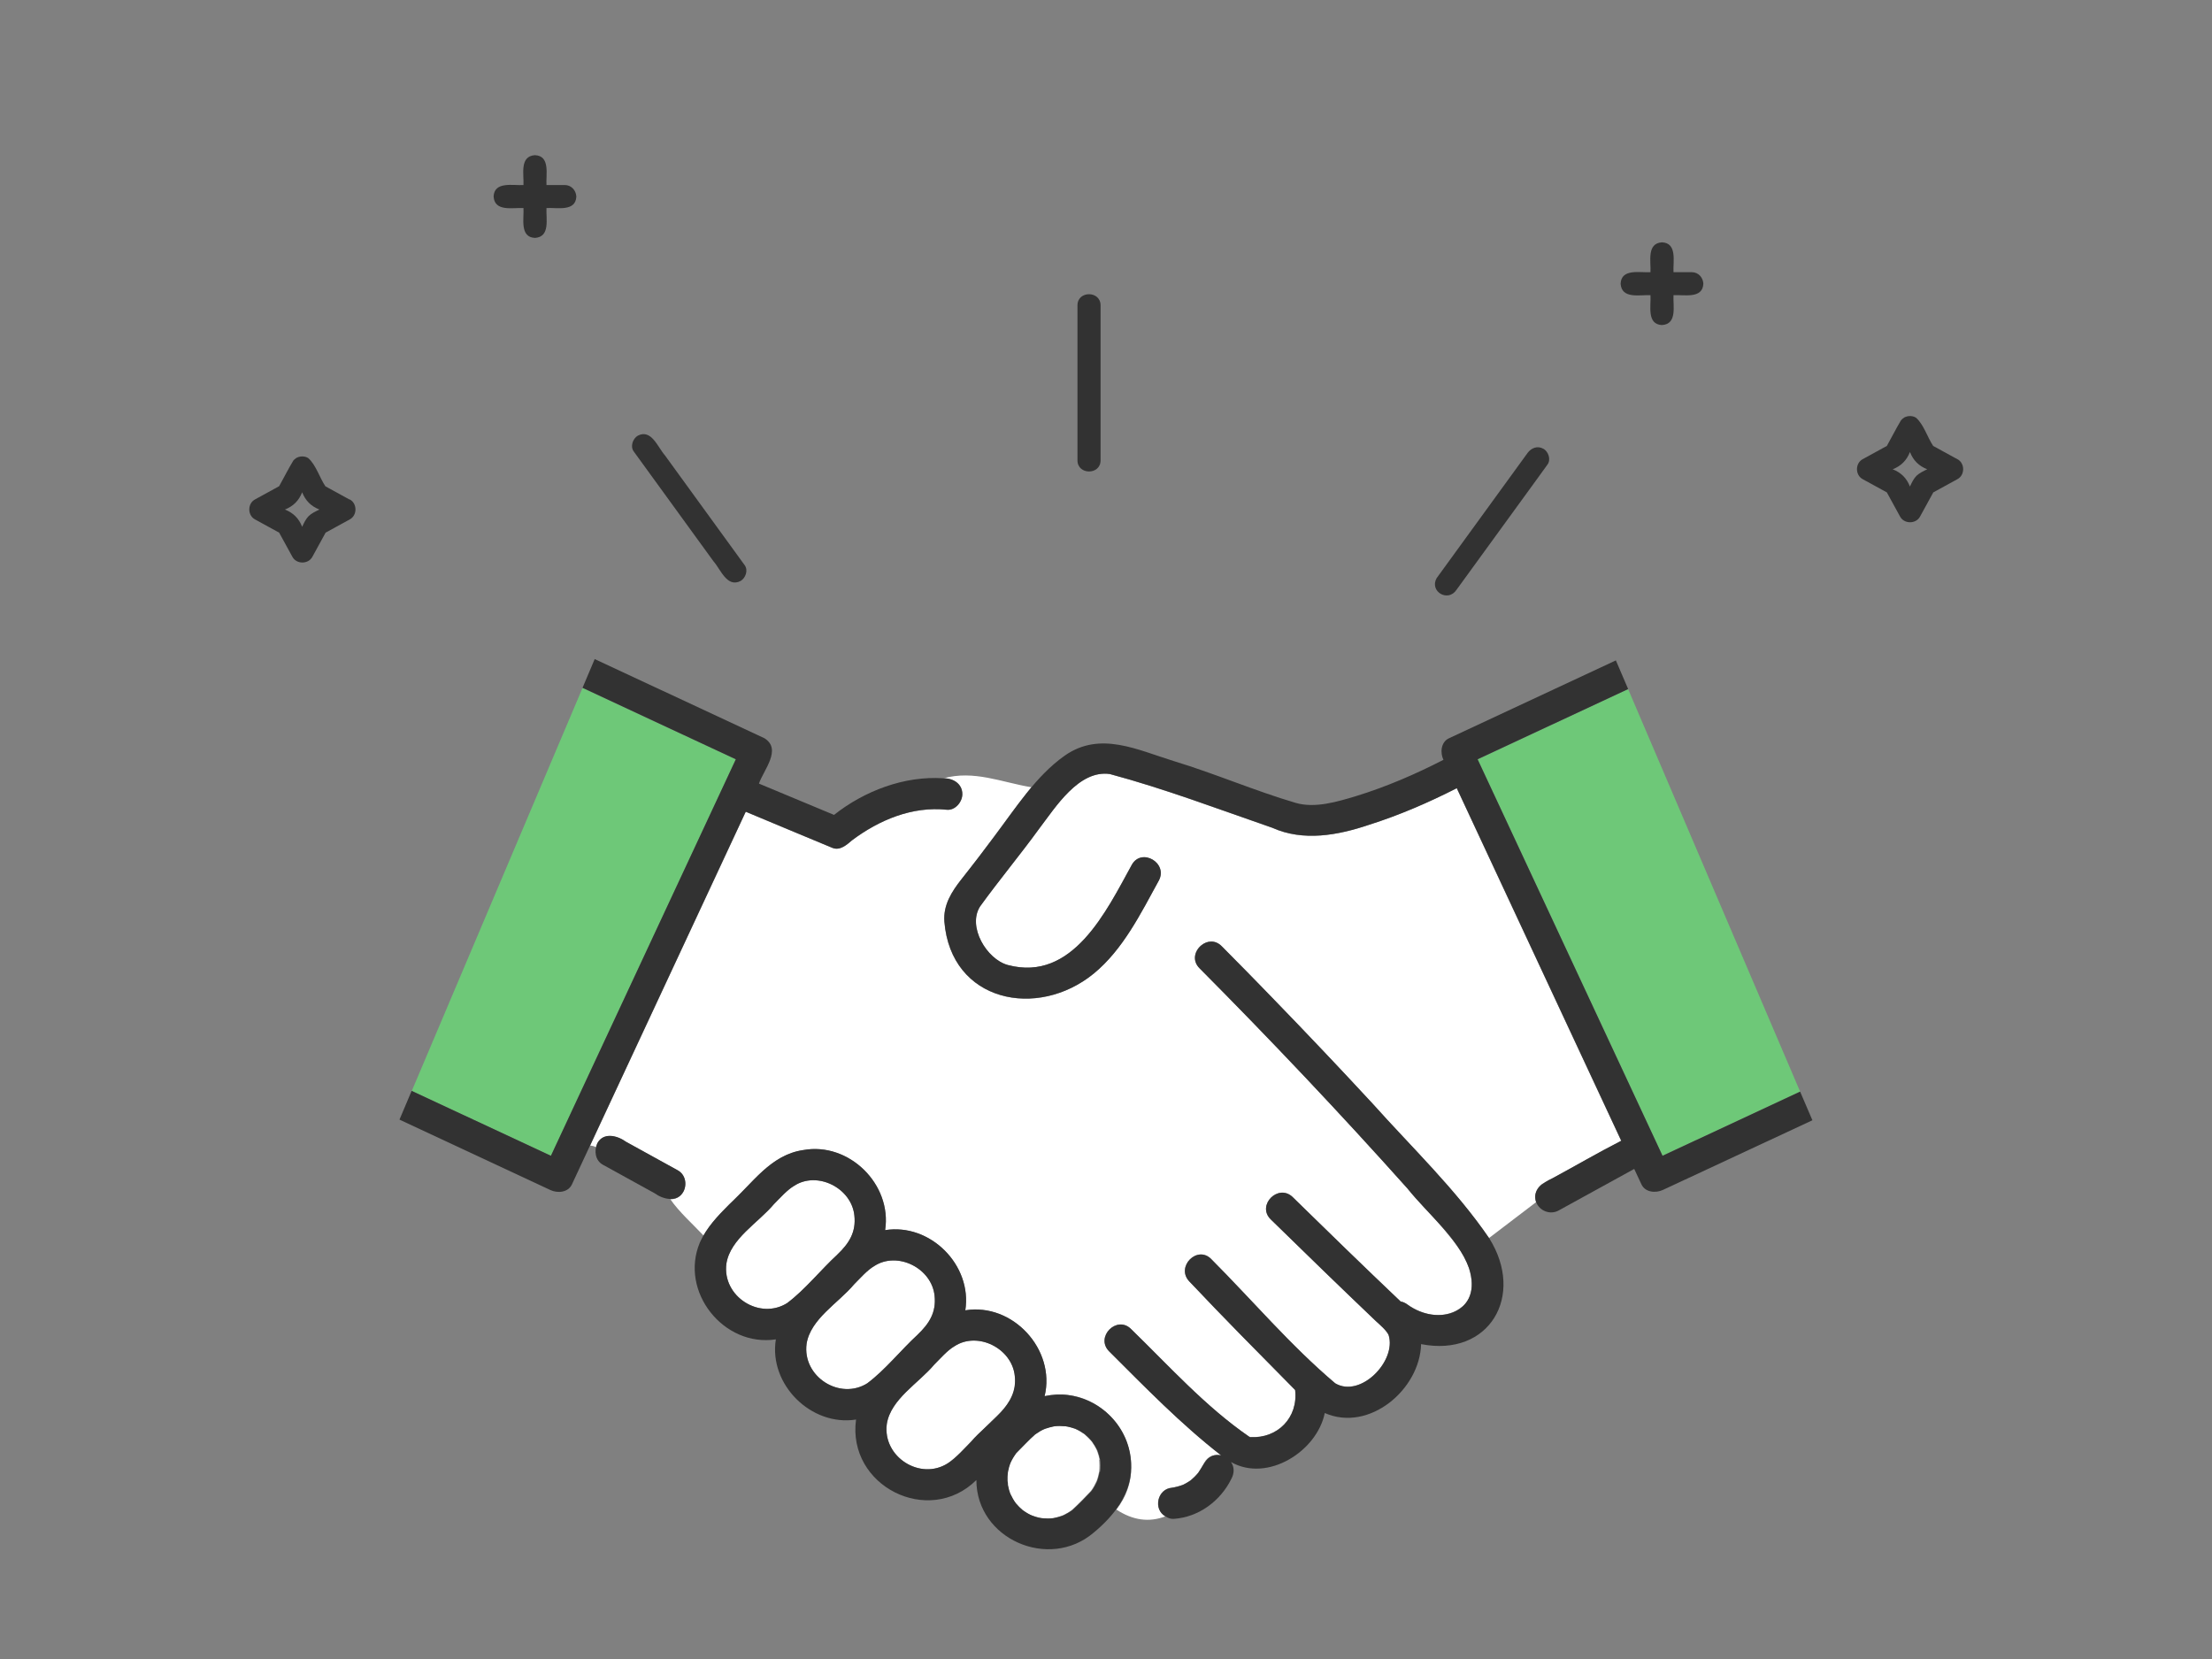 <?xml version="1.0" encoding="UTF-8"?><svg id="_レイヤー_2" xmlns="http://www.w3.org/2000/svg" width="200" height="150" viewBox="0 0 200 150"><rect x="0" y="0" width="200" height="150" fill="#808080" stroke="none"/><defs><style>.cls-1{fill:none;}.cls-1,.cls-2,.cls-3,.cls-4,.cls-5{stroke-width:0px;}.cls-2{fill:#6ec878;}.cls-3{fill:#323232;}.cls-4{fill:#323232;}.cls-5{fill:#fff;}</style></defs><g id="_写真"><rect class="cls-1" width="200" height="150"/><path class="cls-5" d="M99.42,131.98c-.06-.27-.11-.49-.21-.75,0,.03,0,.02-.04-.11-.13-.28-.29-.54-.47-.79-.1-.11-.09-.1-.06-.07-.18-.22-.4-.4-.61-.6-.28-.19-.55-.36-.86-.49-.24-.08-.48-.16-.73-.2,0,0-.01,0-.02,0,.03,0,0,0-.12-.02-.33-.02-.67-.04-1,0-.29.06-.57.13-.85.23-.33.13-.6.32-.89.51-.6.53-1.14,1.13-1.71,1.69-.19.27-.38.57-.52.88-.1.28-.19.58-.24.87-.02.25-.04.5-.03.75,0,.1.1.58.01.24.06.32.13.64.25.94.16.31.31.6.52.88.18.21.37.4.58.58.23.17.48.32.73.45.06.03.39.14.08.04.3.11.6.2.91.25.36.04.71.05,1.07,0,.28-.06.55-.12.81-.22.04-.02.18-.08.18-.08.25-.12.49-.26.71-.43.6-.55,1.18-1.14,1.73-1.73.2-.27.36-.57.5-.87.11-.28.18-.57.24-.87.04-.33.03-.8,0-1.09Z"/><path class="cls-2" d="M99.17,131.13s0,0,0,0c.01.03.02.07.04.1,0-.02-.02-.07-.04-.1Z"/><polygon class="cls-2" points="98.71 130.33 98.71 130.33 98.71 130.33 98.71 130.33 98.71 130.33"/><path class="cls-2" d="M96.32,128.94h-.01s.08.01.12.02c-.02,0-.07-.02-.11-.02Z"/><path class="cls-2" d="M96.28,128.93s.01,0,.02,0c0,0,0,0,0,0,0,0-.02,0-.03,0Z"/><path class="cls-2" d="M99.17,131.1s0,0,0,.02c0,0,0,0,0,0,0,0,0-.01,0-.02Z"/><path class="cls-5" d="M91.76,124.48s0-.06,0-.07c-.25-2.5-3.36-4.06-5.45-2.69-.65.38-1.24,1.07-1.83,1.66-1.42,1.69-3.93,3.12-4.29,5.36-.41,2.99,3.03,5.17,5.52,3.56,1.59-1.19,3.02-2.99,4.52-4.37,1.04-1,1.68-1.97,1.54-3.45Z"/><path class="cls-4" d="M96.43,128.96s-.08-.01-.12-.02c0,0,0,0,0,0,.13.03.15.03.12.02Z"/><path class="cls-4" d="M99.21,131.23s-.03-.07-.04-.1c0,0,0,0,0,0,.04.12.05.13.04.11Z"/><path class="cls-5" d="M82.96,120.68c1.06-1.01,1.7-2.02,1.54-3.52-.25-2.5-3.36-4.06-5.45-2.69-.65.38-1.24,1.07-1.83,1.66-1.42,1.69-3.93,3.12-4.29,5.36-.41,2.99,3.03,5.17,5.52,3.56,1.59-1.19,3.02-2.99,4.52-4.37Z"/><path class="cls-5" d="M139.51,107.01c2.36-1.27,4.69-2.63,7.07-3.86-4.96-10.63-9.91-21.26-14.87-31.88-2.55,1.3-5.22,2.45-7.93,3.31-2.82.95-5.94,1.53-8.75.27-4.86-1.68-9.74-3.54-14.69-4.86-2.82-.4-4.91,3-6.38,4.93-1.73,2.39-3.63,4.66-5.35,7.04-1.17,1.82.59,4.78,2.51,5.3,5.86,1.56,8.91-4.89,11.2-9.05.88-1.6,3.32-.17,2.44,1.43-1.63,2.97-3.23,6.22-5.87,8.39-5.09,4.17-12.92,2.58-13.51-4.7-.11-1.49.65-2.7,1.54-3.82,2.22-2.72,4.11-5.58,6.34-8.33-2.69-.44-5.2-1.58-7.98-.8.86-.04,1.74.47,1.73,1.43,0,.71-.65,1.49-1.41,1.41-3.11-.33-6.1.92-8.56,2.76-.48.41-1.08.96-1.77.69-2.61-1.09-5.23-2.17-7.84-3.27-4.69,10.06-9.38,20.11-14.07,30.17.19.02.37.07.54.15.35-1.37,1.79-1.14,2.71-.47,1.56.86,3.12,1.72,4.68,2.58,1.2.64.71,2.67-.68,2.6.8,1.16,1.98,2.2,3,3.28,1.29-2.13,3.36-3.7,5.05-5.52,1.11-1.11,2.38-1.97,3.97-2.2,4.13-.75,8.04,3.1,7.4,7.24,4.09-.65,7.89,3.18,7.25,7.25,4.29-.69,8.19,3.55,7.17,7.76,5.79-1.26,10.16,5.54,6.49,10.25,1.48.97,2.95,1.18,4.43.61-1.15-.65-.72-2.5.59-2.59-.03,0-.05,0-.08.01.37-.05.74-.15,1.09-.28.24-.11.46-.25.68-.4.25-.21.47-.43.68-.68.21-.29.4-.6.57-.93.28-.56.92-.76,1.5-.65-3.64-2.83-6.87-6.16-10.13-9.41-1.28-1.3.72-3.3,2-2,3.44,3.35,6.71,7,10.68,9.73,0,0,.01,0,.02,0,.03,0,.05.02.08.03,2.45.14,4.34-1.75,4.05-4.26-3.22-3.26-6.43-6.49-9.57-9.82-1.25-1.32.74-3.32,2-2,3.72,3.73,7.19,7.83,11.2,11.22,2.3,1.35,5.57-2.04,4.82-4.38-.21-.43-.77-.9-1.16-1.26-3.19-3.04-6.35-6.11-9.5-9.19-1.3-1.28.7-3.28,2-2,3.23,3.17,6.47,6.32,9.75,9.43.19.03.38.11.58.25,1.51,1.09,3.53,1.44,5.06.17,1.25-1.09.78-3.12.13-4.45-1.43-2.28-3.44-4.17-5.18-6.21-6.08-6.8-12.35-13.42-18.78-19.89-.7-.7-.43-1.6.17-2.08.5-.41,1.24-.51,1.83.08,4.63,4.66,9.17,9.4,13.63,14.22,3.57,3.99,7.52,7.75,10.55,12.18l4.25-3.24c-.22-.61.05-1.38.62-1.69Z"/><path class="cls-2" d="M135.18,72.03c5.05,10.82,10.09,21.65,15.14,32.47,4.15-1.93,8.29-3.87,12.44-5.8l-15.55-36.39c-4.54,2.12-9.07,4.23-13.61,6.35.53,1.13,1.05,2.25,1.58,3.38Z"/><path class="cls-2" d="M51.5,100.89c5.01-10.74,10.02-21.49,15.03-32.23-4.62-2.16-9.24-4.31-13.86-6.46l-15.44,36.44c4.2,1.96,8.39,3.91,12.59,5.87.56-1.21,1.12-2.41,1.69-3.62Z"/><path class="cls-5" d="M75.71,113.43c1.06-1.01,1.7-2.02,1.54-3.52-.25-2.5-3.36-4.06-5.45-2.69-.65.38-1.24,1.07-1.83,1.66-1.42,1.69-3.93,3.12-4.29,5.36-.41,2.99,3.03,5.16,5.52,3.56,1.59-1.19,3.02-2.99,4.52-4.37Z"/><path class="cls-4" d="M124.09,99.77c-2.98-3.23-6.01-6.41-9.07-9.57-1.51-1.56-3.03-3.12-4.56-4.65-.59-.59-1.33-.49-1.83-.08-.6.48-.87,1.38-.17,2.08,6.43,6.47,12.7,13.09,18.78,19.89,1.87,2.37,4.51,4.36,5.59,7.24,1.29,3.97-2.79,5.34-5.61,3.25-.2-.14-.39-.22-.58-.25-3.28-3.12-6.52-6.27-9.75-9.43-1.3-1.28-3.3.72-2,2,3.15,3.08,6.31,6.15,9.5,9.19.38.35.95.83,1.16,1.26.75,2.34-2.52,5.73-4.82,4.38-4.01-3.38-7.48-7.49-11.2-11.22-1.26-1.32-3.25.68-2,2,3.14,3.33,6.35,6.56,9.57,9.82.29,2.51-1.6,4.41-4.05,4.26.05.03.03.05-.09-.03,0,0,.01,0,.02,0,0,0-.01,0-.02,0-3.97-2.73-7.24-6.39-10.68-9.73-1.28-1.3-3.28.7-2,2,3.26,3.25,6.49,6.58,10.13,9.41-1.22-.25-1.51.76-2.07,1.58-.2.25-.43.47-.68.68-.22.15-.44.28-.68.4-.35.13-.72.23-1.09.28.03,0,.05,0,.08-.01-1.31.09-1.74,1.94-.59,2.59.22.14.48.24.74.22,2.27-.15,4.25-1.63,5.23-3.65.25-.47.27-1.04-.05-1.49,3.3,1.88,7.78-.97,8.48-4.43,4.01,1.76,8.6-2.12,8.71-6.23,6.18,1.21,9.42-4.39,6.16-9.57-3.03-4.43-6.98-8.19-10.55-12.18Z"/><path class="cls-4" d="M61.79,107.75c.35-.66.18-1.55-.51-1.94-1.56-.86-3.12-1.72-4.68-2.58-.78-.57-2.04-.89-2.6.14-.29.67-.2,1.55.51,1.94,1.56.86,3.12,1.72,4.68,2.58.77.56,2.04.86,2.6-.14Z"/><path class="cls-4" d="M96.54,126.13c-.69-.09-1.4-.04-2.09.1,1.02-4.21-2.88-8.46-7.17-7.76.64-4.08-3.16-7.9-7.25-7.25.64-4.13-3.26-7.99-7.4-7.24-2.95.42-4.67,3.06-6.71,4.94-1.05,1.04-2.04,2.07-2.64,3.42-1.87,4.44,2.15,9.48,6.87,8.76-.66,4.07,3.19,7.89,7.25,7.25-.82,6,6.56,9.73,10.88,5.47,0,5.33,6.56,8.2,10.6,4.76,1.8-1.49,3.4-3.47,3.39-5.92.07-3.33-2.49-6.12-5.74-6.53ZM71.2,117.8c-2.49,1.6-5.93-.57-5.52-3.56.36-2.24,2.87-3.67,4.29-5.36.59-.59,1.19-1.28,1.83-1.66,2.09-1.37,5.2.19,5.45,2.69.16,1.5-.48,2.51-1.54,3.52-1.5,1.38-2.93,3.18-4.52,4.37ZM78.45,125.05c-2.49,1.6-5.93-.57-5.52-3.56.36-2.24,2.87-3.67,4.29-5.36.59-.59,1.19-1.29,1.83-1.66,2.09-1.36,5.2.19,5.45,2.69.16,1.5-.48,2.51-1.54,3.52-1.5,1.38-2.93,3.18-4.52,4.37ZM87.79,130.35c-.66.66-1.38,1.52-2.09,1.95-2.49,1.6-5.93-.57-5.52-3.56.36-2.24,2.87-3.67,4.29-5.36.59-.59,1.19-1.29,1.83-1.66,2.09-1.37,5.2.19,5.45,2.69.31,2.71-2.42,4.13-3.96,5.94ZM99.43,133.07c-.06.29-.13.59-.24.87-.14.31-.3.6-.5.87-.55.59-1.13,1.18-1.73,1.73-.22.16-.46.3-.71.43,0,0-.14.06-.18.08-.27.1-.54.16-.81.22-.36.04-.71.03-1.07,0-.32-.05-.62-.14-.91-.25.12.04.14.04.12.04-.32-.11-.65-.32-.94-.53-.21-.18-.4-.37-.58-.58-.22-.28-.37-.57-.52-.88-.12-.3-.19-.62-.25-.94.08.34,0-.14-.01-.24-.01-.25,0-.5.03-.75.05-.29.13-.59.24-.87.14-.31.32-.61.52-.88.57-.56,1.1-1.16,1.71-1.69.29-.2.56-.38.89-.51.28-.1.56-.17.85-.23.33-.04.67-.03,1,0-.01,0-.01,0-.02,0,0,0,.02,0,.03,0h.01s.08.01.11.02c0,0,.01,0,.02,0,.25.05.49.12.73.2.31.13.59.3.86.49.21.19.42.38.61.6-.03-.03-.04-.03.06.07,0,0,0,0,0,0,0,0,0,0,0,0,0,0,0,0,0,0,0,0,0,0,0,0,.18.25.33.52.47.79,0,0,0,0,0-.02,0,0,0,.01,0,.02,0,0,0,0,0,0,.01.03.03.08.04.1.09.26.15.48.21.75.04.29.05.75,0,1.09Z"/><path class="cls-4" d="M67.4,73.46s.02-.04.03-.07c2.61,1.1,5.23,2.18,7.84,3.27.68.27,1.29-.28,1.77-.69,2.45-1.84,5.45-3.09,8.56-2.76.76.08,1.41-.7,1.41-1.41,0-.96-.87-1.46-1.73-1.43-3.48-.24-7.12,1.13-9.87,3.31-2.26-.94-4.53-1.88-6.79-2.83.42-1.23,2.1-3.1.5-4.1-5.12-2.39-10.23-4.77-15.35-7.16l-1.1,2.6c4.62,2.15,9.24,4.31,13.86,6.46-5.57,11.95-11.14,23.9-16.72,35.85-4.2-1.96-8.39-3.91-12.59-5.87l-1.1,2.6c4.55,2.12,9.1,4.24,13.65,6.37.64.3,1.59.23,1.94-.51,5.23-11.21,10.45-22.42,15.68-33.63Z"/><path class="cls-4" d="M150.32,104.5c-5.57-11.95-11.14-23.9-16.72-35.85,4.54-2.12,9.07-4.23,13.61-6.35l-1.11-2.59c-5.03,2.35-10.06,4.69-15.09,7.04-.74.35-.81,1.31-.5,1.95-2.53,1.3-5.17,2.44-7.87,3.27-1.69.51-3.74,1.14-5.5.62-3.7-1.09-7.27-2.64-10.96-3.76-3.33-1.02-6.7-2.76-9.91-.51-2.64,1.86-4.49,4.82-6.39,7.34-.97,1.29-1.95,2.57-2.95,3.84-.89,1.13-1.65,2.33-1.54,3.82.59,7.28,8.41,8.87,13.51,4.7,2.64-2.17,4.24-5.42,5.87-8.39.88-1.6-1.56-3.03-2.44-1.43-2.29,4.16-5.34,10.61-11.2,9.05-1.92-.52-3.68-3.48-2.51-5.3,1.72-2.38,3.62-4.66,5.35-7.04,1.47-1.92,3.57-5.32,6.38-4.93,4.95,1.33,9.83,3.18,14.69,4.86,2.81,1.26,5.94.68,8.75-.27,2.72-.86,5.38-2.01,7.93-3.31,4.96,10.63,9.91,21.26,14.87,31.88-2.1,1.07-4.14,2.27-6.22,3.39-.89.41-1.86,1.03-1.48,2.16.31.81,1.29,1.18,2.05.75,2.27-1.25,4.55-2.5,6.82-3.75,0,0,0,0,0,0,.22.46.43.93.65,1.39.34.74,1.3.81,1.94.51,4.51-2.1,9.01-4.2,13.52-6.3l-1.11-2.59c-4.15,1.93-8.29,3.87-12.44,5.8Z"/><path class="cls-3" d="M97.42,27.61v14.01c0,1.34,2.09,1.35,2.09,0v-14.01c0-1.34-2.09-1.35-2.09,0Z"/><path class="cls-3" d="M60.12,41.17c-.65-.73-1.22-2.41-2.45-1.78-.45.26-.71.97-.37,1.43,2.4,3.31,4.81,6.62,7.21,9.93.65.73,1.22,2.41,2.45,1.78.45-.26.71-.97.37-1.43-2.4-3.31-4.81-6.62-7.21-9.93Z"/><path class="cls-3" d="M139.55,40.58c-.53-.31-1.1-.08-1.43.37-2.75,3.78-5.49,7.56-8.23,11.33-.66,1.19,1.02,2.21,1.8,1.05,2.4-3.31,4.81-6.62,7.21-9.92.34-.47.68-.94,1.02-1.41.33-.46.08-1.16-.37-1.43Z"/><path class="cls-3" d="M152.96,24.61h-1.65c-.05-.94.36-2.64-1.04-2.7-1.4.09-.99,1.73-1.04,2.7-.94.06-2.64-.36-2.7,1.04.09,1.41,1.73.99,2.7,1.04.06.94-.36,2.64,1.04,2.7,1.4-.09.99-1.73,1.04-2.7.94-.06,2.64.36,2.7-1.04-.03-.57-.46-1.04-1.04-1.04Z"/><path class="cls-3" d="M176.98,41.52c-.73-.4-1.46-.8-2.19-1.2-.52-.78-.86-1.95-1.55-2.55-.18-.12-.42-.17-.64-.15-.11.01-.22.04-.32.08-.02,0-.04.02-.07.03-.01,0-.03.01-.04.02,0,0-.01.01-.02.02-.11.06-.21.15-.28.25-.45.75-.84,1.54-1.27,2.3-.73.4-1.46.8-2.19,1.2-.68.37-.68,1.43,0,1.8.73.4,1.46.8,2.19,1.2.4.73.8,1.46,1.2,2.19.37.68,1.43.68,1.8,0,.4-.73.8-1.46,1.2-2.19.73-.4,1.46-.8,2.19-1.2.68-.37.68-1.43,0-1.8ZM173.28,43.02c-.25.25-.43.62-.59.97-.3-.76-.8-1.26-1.56-1.56.76-.3,1.26-.8,1.56-1.56.3.76.8,1.26,1.56,1.56-.35.17-.71.34-.97.59Z"/><path class="cls-3" d="M51.06,16.73h-1.65c-.06-.94.36-2.64-1.04-2.7-1.41.09-.99,1.73-1.04,2.7-.94.06-2.64-.36-2.7,1.04.09,1.4,1.73.99,2.7,1.04.06.94-.36,2.64,1.04,2.7,1.4-.09.99-1.73,1.04-2.7.94-.06,2.64.36,2.7-1.04-.03-.57-.46-1.04-1.04-1.04Z"/><path class="cls-3" d="M31.61,45.17c-.73-.4-1.46-.8-2.19-1.2-.52-.78-.86-1.95-1.55-2.55-.08-.06-.18-.09-.27-.12-.27-.07-.56-.03-.8.1-.11.08-.22.16-.3.27,0,0,0,0,0,.01-.45.74-.84,1.53-1.26,2.28-.73.4-1.46.8-2.19,1.2-.68.37-.68,1.43,0,1.8.73.4,1.46.8,2.19,1.2.4.73.8,1.46,1.2,2.19.37.68,1.43.68,1.8,0,.4-.73.8-1.46,1.2-2.19.73-.4,1.46-.8,2.19-1.2.68-.37.68-1.43,0-1.8ZM27.91,46.66c-.25.25-.43.62-.59.97-.3-.76-.8-1.26-1.56-1.56.76-.3,1.26-.8,1.56-1.56.3.76.8,1.26,1.56,1.56-.35.17-.71.34-.97.59Z"/></g></svg>